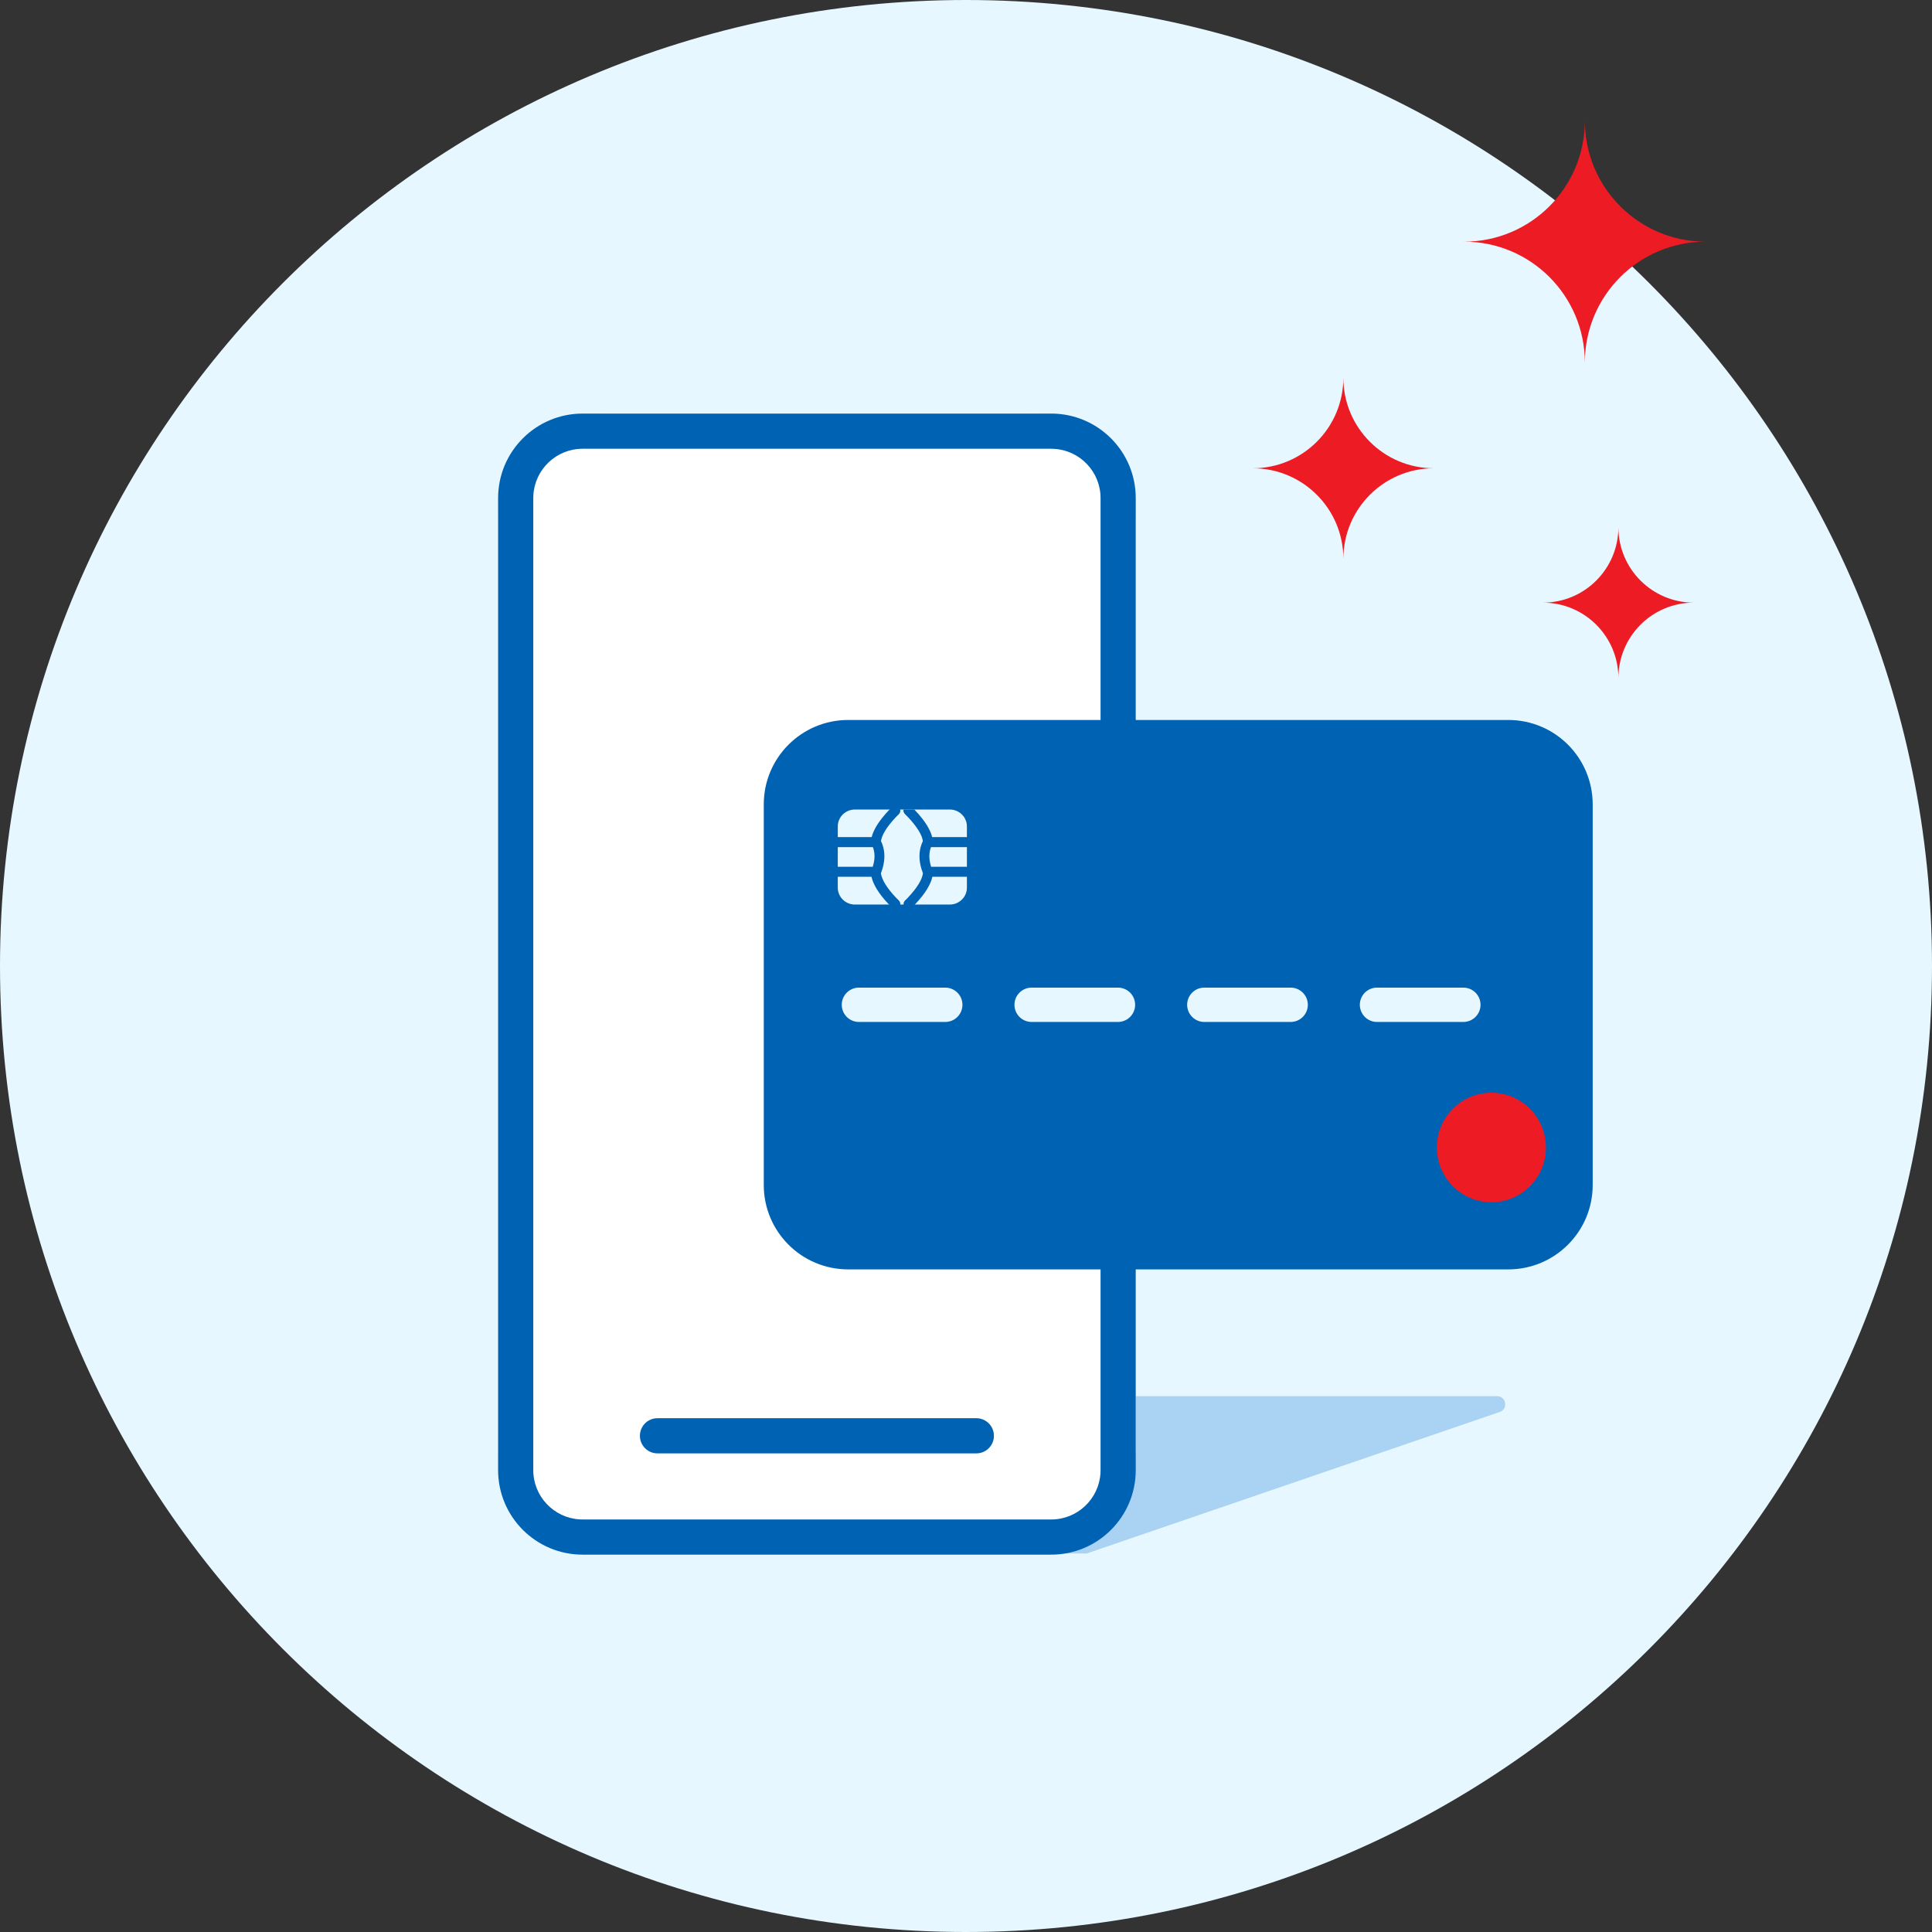<svg width="120" height="120" viewBox="0 0 120 120" fill="none" xmlns="http://www.w3.org/2000/svg">
<rect x="0" y="0" width="120" height="120" fill="#333333" stroke="none"/>
<path d="M120 60C120 93.137 93.137 120 60 120C26.863 120 0 93.137 0 60C0 26.863 26.863 0 60 0C93.137 0 120 26.863 120 60Z" fill="#E6F7FF"/>
<path fill-rule="evenodd" clip-rule="evenodd" d="M54.989 86.719L92.987 86.719C93.556 86.719 93.689 87.515 93.15 87.7L67.493 96.49H35.888L54.989 86.719Z" fill="#AAD2F2"/>
<path d="M30.938 32.407C30.938 28.696 33.946 25.688 37.657 25.688H63.823C67.534 25.688 70.543 28.696 70.543 32.407V89.843C70.543 93.554 67.534 96.562 63.823 96.562H37.657C33.946 96.562 30.938 93.554 30.938 89.843V32.407Z" fill="white"/>
<path fill-rule="evenodd" clip-rule="evenodd" d="M70.543 30.938C70.543 28.038 68.192 25.688 65.293 25.688H36.188C33.288 25.688 30.938 28.038 30.938 30.938V91.312C30.938 94.212 33.288 96.562 36.188 96.562H65.293C68.192 96.562 70.543 94.212 70.543 91.312V30.938ZM36.188 27.873H65.293L65.467 27.878C67.078 27.968 68.358 29.303 68.358 30.938V91.312L68.353 91.486C68.263 93.098 66.927 94.377 65.293 94.377H36.188L36.014 94.372C34.402 94.282 33.123 92.947 33.123 91.312V30.938L33.128 30.764C33.218 29.152 34.553 27.873 36.188 27.873Z" fill="#0062B3"/>
<path d="M60.641 88.087C61.245 88.087 61.734 88.576 61.734 89.18C61.734 89.743 61.308 90.207 60.76 90.266L60.641 90.272H40.839C40.235 90.272 39.746 89.783 39.746 89.18C39.746 88.616 40.172 88.153 40.72 88.093L40.839 88.087H60.641Z" fill="#0062B3"/>
<path d="M47.439 49.961C47.439 47.066 49.786 44.719 52.681 44.719H93.683C96.578 44.719 98.925 47.066 98.925 49.961V73.602C98.925 76.497 96.578 78.844 93.683 78.844H52.681C49.786 78.844 47.439 76.497 47.439 73.602V49.961Z" fill="#0062B3"/>
<path d="M58.713 61.343C59.302 61.343 59.779 61.82 59.779 62.409C59.779 62.959 59.364 63.411 58.829 63.469L58.713 63.476H53.35C52.761 63.476 52.283 62.998 52.283 62.409C52.283 61.859 52.699 61.407 53.234 61.349L53.35 61.343H58.713Z" fill="#E6F7FF"/>
<path d="M69.439 61.343C70.028 61.343 70.505 61.82 70.505 62.409C70.505 62.959 70.09 63.411 69.555 63.469L69.439 63.476H64.076C63.487 63.476 63.01 62.998 63.01 62.409C63.01 61.859 63.425 61.407 63.96 61.349L64.076 61.343H69.439Z" fill="#E6F7FF"/>
<path d="M80.165 61.343C80.754 61.343 81.232 61.82 81.232 62.409C81.232 62.959 80.816 63.411 80.281 63.469L80.165 63.476H74.802C74.213 63.476 73.736 62.998 73.736 62.409C73.736 61.859 74.151 61.407 74.686 61.349L74.802 61.343H80.165Z" fill="#E6F7FF"/>
<path d="M90.891 61.343C91.48 61.343 91.958 61.82 91.958 62.409C91.958 62.959 91.542 63.411 91.007 63.469L90.891 63.476H85.528C84.939 63.476 84.462 62.998 84.462 62.409C84.462 61.859 84.878 61.407 85.412 61.349L85.528 61.343H90.891Z" fill="#E6F7FF"/>
<path fill-rule="evenodd" clip-rule="evenodd" d="M96.019 71.273C96.019 73.151 94.503 74.674 92.634 74.674C90.763 74.674 89.247 73.151 89.247 71.273C89.247 69.396 90.763 67.872 92.634 67.872C94.503 67.872 96.019 69.396 96.019 71.273Z" fill="#ED1C24"/>
<path fill-rule="evenodd" clip-rule="evenodd" d="M60.056 55.137C60.056 55.713 59.578 56.183 58.996 56.183H53.097C52.514 56.183 52.036 55.713 52.036 55.137V51.326C52.036 50.751 52.514 50.281 53.097 50.281H58.996C59.578 50.281 60.056 50.751 60.056 51.326V55.137Z" fill="#E6F7FF"/>
<path fill-rule="evenodd" clip-rule="evenodd" d="M55.402 50.133C55.525 50.019 55.719 50.024 55.836 50.146C55.952 50.268 55.946 50.459 55.823 50.574L55.648 50.749C55.513 50.89 55.379 51.044 55.254 51.204C55.057 51.456 54.904 51.699 54.812 51.92C54.773 52.011 54.746 52.096 54.731 52.174L54.72 52.246L54.759 52.328L54.804 52.44C54.984 52.93 54.989 53.537 54.718 54.232C54.726 54.334 54.757 54.451 54.812 54.58C54.904 54.801 55.057 55.044 55.254 55.296C55.379 55.456 55.513 55.61 55.648 55.751L55.823 55.926C55.946 56.041 55.952 56.232 55.836 56.354C55.719 56.476 55.525 56.481 55.402 56.367L55.298 56.266L55.201 56.166C55.053 56.011 54.905 55.843 54.767 55.666C54.54 55.375 54.36 55.089 54.244 54.812C54.193 54.691 54.155 54.573 54.131 54.458H52.037C51.867 54.458 51.73 54.319 51.73 54.147C51.73 53.994 51.838 53.867 51.982 53.84L52.037 53.836H54.208C54.359 53.361 54.343 52.964 54.227 52.646L54.216 52.617H52.037C51.867 52.617 51.73 52.477 51.73 52.306C51.73 52.153 51.838 52.026 51.982 51.999L52.037 51.994H54.142C54.166 51.894 54.2 51.792 54.244 51.688C54.36 51.411 54.54 51.125 54.767 50.834C54.906 50.657 55.053 50.489 55.201 50.334L55.373 50.16L55.402 50.133ZM56.84 50.334L56.786 50.279H56.118C56.092 50.382 56.135 50.496 56.218 50.574L56.242 50.596L56.393 50.749C56.528 50.89 56.663 51.044 56.787 51.204C56.984 51.456 57.137 51.699 57.23 51.92L57.264 52.009C57.285 52.067 57.3 52.122 57.31 52.174L57.321 52.246L57.297 52.296C57.277 52.338 57.257 52.386 57.237 52.44C57.057 52.93 57.052 53.537 57.324 54.232C57.315 54.334 57.284 54.451 57.23 54.58C57.137 54.801 56.984 55.044 56.788 55.296C56.663 55.456 56.528 55.61 56.394 55.751L56.307 55.84L56.218 55.926C56.095 56.041 56.089 56.232 56.206 56.354C56.322 56.476 56.516 56.481 56.64 56.367L56.703 56.306L56.841 56.166C56.988 56.011 57.136 55.843 57.274 55.666C57.501 55.375 57.681 55.089 57.797 54.812C57.848 54.691 57.886 54.573 57.91 54.458H60.004L60.059 54.453C60.202 54.427 60.311 54.3 60.311 54.147C60.311 53.975 60.173 53.836 60.004 53.836H57.833C57.682 53.361 57.698 52.964 57.815 52.646L57.825 52.617H60.004L60.059 52.612C60.202 52.586 60.311 52.458 60.311 52.306C60.311 52.134 60.173 51.994 60.004 51.994H57.899C57.875 51.894 57.841 51.792 57.797 51.688C57.681 51.411 57.501 51.125 57.274 50.834C57.136 50.657 56.988 50.489 56.84 50.334Z" fill="#0062B3"/>
<path fill-rule="evenodd" clip-rule="evenodd" d="M98.438 7.5C98.438 11.648 95.078 15.01 90.938 15.01C95.078 15.01 98.438 18.375 98.438 22.523C98.438 18.375 101.795 15.01 105.938 15.01C101.795 15.01 98.438 11.648 98.438 7.5Z" fill="#ED1C24"/>
<path fill-rule="evenodd" clip-rule="evenodd" d="M95.833 37.431C98.421 37.431 100.521 39.53 100.521 42.119C100.521 39.53 102.619 37.431 105.208 37.431C102.619 37.431 100.521 35.333 100.521 32.744C100.521 35.333 98.421 37.431 95.833 37.431Z" fill="#ED1C24"/>
<path fill-rule="evenodd" clip-rule="evenodd" d="M83.438 23.46C83.438 26.567 80.918 29.085 77.812 29.085C80.918 29.085 83.438 31.604 83.438 34.711C83.438 31.604 85.956 29.085 89.062 29.085C85.956 29.085 83.438 26.567 83.438 23.46Z" fill="#ED1C24"/>
</svg>
